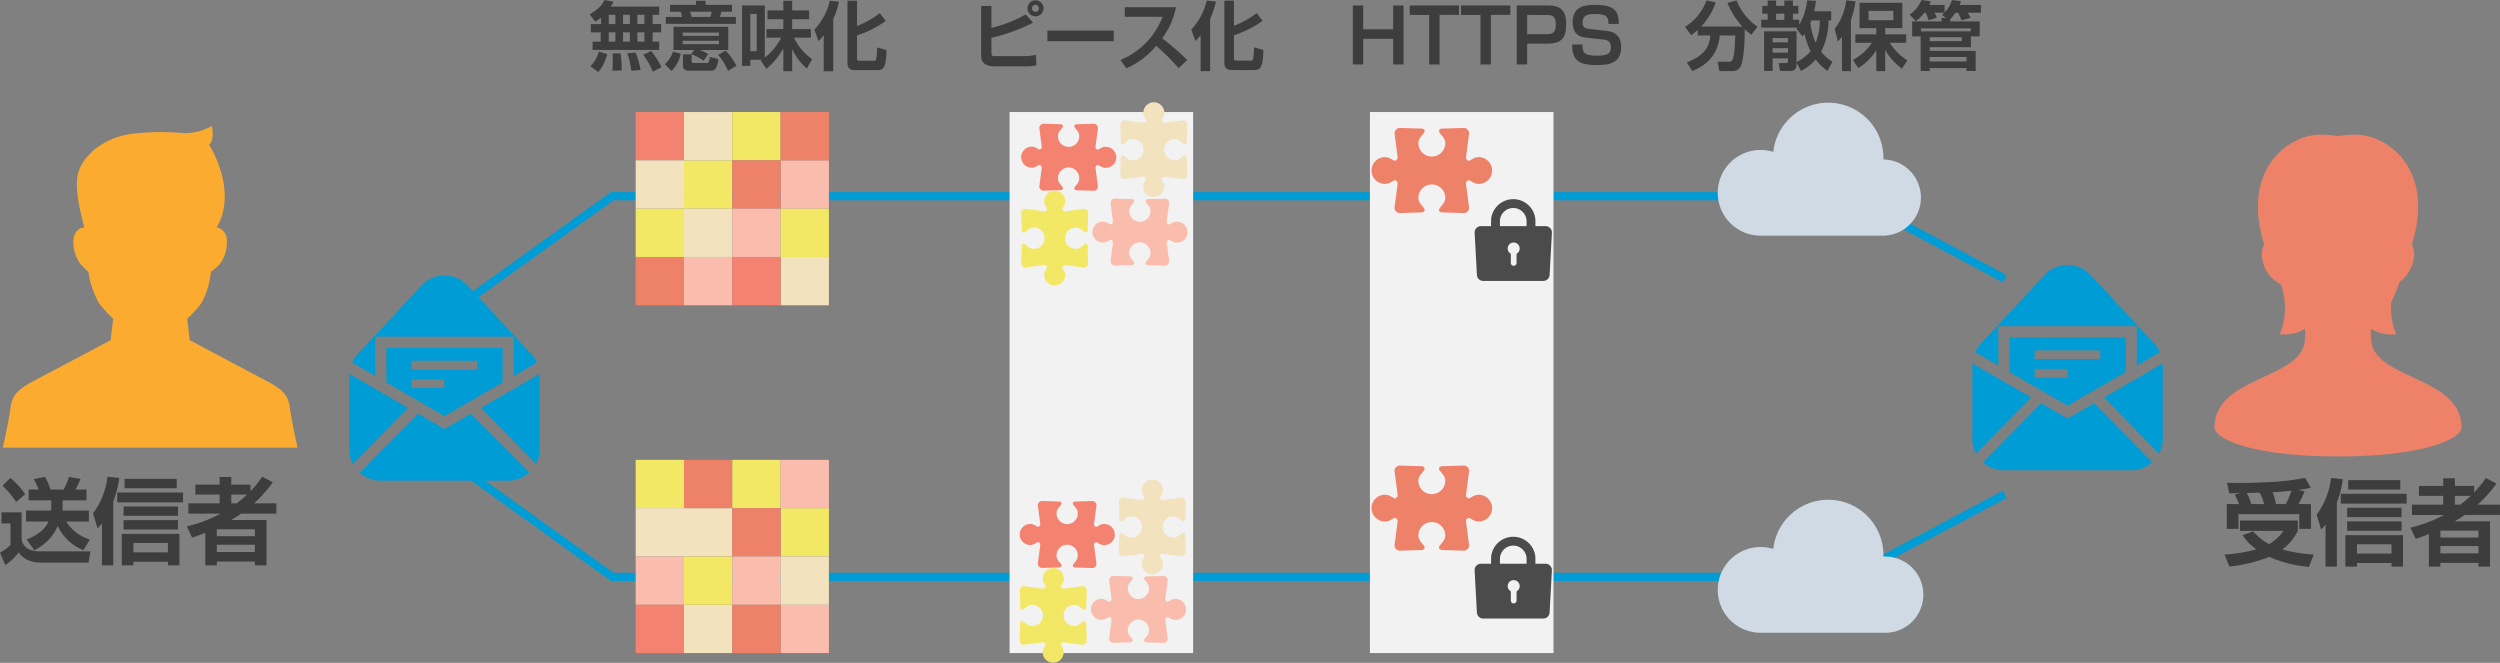 <svg id="グループ_5237" data-name="グループ 5237" xmlns="http://www.w3.org/2000/svg" xmlns:xlink="http://www.w3.org/1999/xlink" width="610" height="161.737" viewBox="0 0 610 161.737">
  <rect x="0" y="0" width="610" height="161.737" fill="#808080" stroke="none"/>
  <defs>
    <clipPath id="clip-path">
      <rect id="長方形_4542" data-name="長方形 4542" width="610" height="161.737" fill="none"/>
    </clipPath>
  </defs>
  <g id="グループ_5236" data-name="グループ 5236" transform="translate(0 0)" clip-path="url(#clip-path)">
    <path id="パス_9051" data-name="パス 9051" d="M72.21,91.962c-.662-3.155-1.375-6.1-1.914-10-.368-2.748-1.864-4.21-4.921-5.891L45.858,65.712l.021-.016H45.9l-.614-5.185.039-.039A30.527,30.527,0,0,0,48.7,56.783a19.489,19.489,0,0,0,2.357-7.714,16.392,16.392,0,0,0,2.1-1.789,8.957,8.957,0,0,0,1.8-6.022c-.069-2.049-1.885-3.21-2.552-2.908,5.476-9.1-1.791-20.333-1.791-20.333,1.416-1.012.708-4.573.708-4.573a13.219,13.219,0,0,1-8.068,1.693,57.882,57.882,0,0,0-12.08.327,18.32,18.32,0,0,0-8.619,3.845c-4.178,3.794-4.715,6.709-3.822,12.445.4,2.563,1.476,6.542,1.489,6.663-.519-.546-2.609.642-2.677,2.83a8.962,8.962,0,0,0,1.8,6.019c.706.793,1.83,1.791,1.83,1.791a21.83,21.83,0,0,0,2.634,7.714,30.359,30.359,0,0,0,3.374,3.689l.039.039-.614,5.186.039.03L7.136,76.056c-3.063,1.7-4.544,3.152-4.918,5.894-.473,3.4-1.065,6.072-1.652,8.793-.087.4-.176.8-.263,1.215H72.2Z" transform="translate(0.389 17.268)" fill="#fbac30"/>
    <path id="パス_9052" data-name="パス 9052" d="M.365,59.589H5.275v6.757C6,69.11,8.836,69.11,10.161,69.11H22.076L21.6,71.852H9.978c-1.462,0-4-.322-5.389-2.49a14.159,14.159,0,0,1-3.31,3.1L0,69.407a10.4,10.4,0,0,0,2.558-1.848V62.285H.365Zm2.17-8.379a18.681,18.681,0,0,1,3.607,3.95l-2.193,1.9A22.152,22.152,0,0,0,.617,53.083Zm9.976,7.945V56.667H6.986V54.02H9.453a15.221,15.221,0,0,0-1.234-2.533l2.762-.551a16.033,16.033,0,0,1,1.348,3.084H15.5a14.087,14.087,0,0,0,1.323-3.084l2.833.5a22.22,22.22,0,0,1-1.234,2.581H21.1v2.648H15.276v2.488H21.69v2.673H16.166a10.163,10.163,0,0,0,5.775,4.384l-1.6,2.6A11.5,11.5,0,0,1,14.085,62.9a11.446,11.446,0,0,1-5.727,5.914l-1.85-2.6c2.191-.868,4.292-2.147,5.341-4.384h-5.5V59.155Z" transform="translate(0 65.421)" fill="#3d3d3d"/>
    <path id="パス_9053" data-name="パス 9053" d="M12.111,62.263A8.77,8.77,0,0,1,11.038,63.5l-1.1-3.607a18.886,18.886,0,0,0,3.518-8.973l2.876.3a25.462,25.462,0,0,1-1.46,5.754v15.57H12.111Zm19.794-5.09H15.833v-2.4H31.905Zm-.891,7.694v7.671H28.207V71.67H19.78v.868H16.95V64.868Zm-.343-4.407H17.386V58.177H30.672Zm0,3.333H17.386V61.51H30.672Zm-.32-10.069H17.635V51.442H30.352ZM19.78,69.365H28.2V67.083H19.78Z" transform="translate(12.765 65.397)" fill="#3d3d3d"/>
    <path id="パス_9054" data-name="パス 9054" d="M19.96,63.038a35.089,35.089,0,0,0,8.219-3.1H20.326V57.421h7.625V55.276H22.036V52.856h5.914V50.983H30.8v1.873h4.7v1.576a25.315,25.315,0,0,0,2.855-3.516l2.577,1.368a31.986,31.986,0,0,1-4.587,5.135h5.455v2.513H33.2c-.619.434-1.508,1.005-2.444,1.553h8.63V72.538h-2.83v-.916H27.265v.916H24.458V64.614c-1.122.457-2.079.777-3.219,1.165Zm7.305,2.4h9.29v-1.69h-9.29Zm0,3.858h9.29v-1.78h-9.29ZM30.8,55.276v2.145h1.325c.82-.637,1.576-1.277,2.533-2.145Z" transform="translate(25.636 65.397)" fill="#3d3d3d"/>
    <path id="パス_9055" data-name="パス 9055" d="M107.306,1.4V6.737a30.468,30.468,0,0,0,8.365-3.269l1.789,2.026a43.849,43.849,0,0,1-10.154,3.673v3.653c0,.6.091.838.911.838h7.052a15.478,15.478,0,0,0,2.885-.308l.146,2.556a14.363,14.363,0,0,1-2.958.238h-7.177c-.877,0-3.363,0-3.363-2.611V1.4Zm12.71.585A1.953,1.953,0,1,1,118.063.035a1.956,1.956,0,0,1,1.953,1.953m-2.812,0a.85.85,0,1,0,.841-.841.851.851,0,0,0-.841.841" transform="translate(134.604 0.046)" fill="#3d3d3d"/>
    <rect id="長方形_4507" data-name="長方形 4507" width="16.182" height="2.593" transform="translate(255.565 7.461)" fill="#3d3d3d"/>
    <path id="パス_9056" data-name="パス 9056" d="M119.676,13.647A18.467,18.467,0,0,0,129.958,3.109h-9.224V.77h12.5a18.713,18.713,0,0,1-3.363,7.58,63.694,63.694,0,0,1,6.083,5.279l-2.065,2.026a53.3,53.3,0,0,0-5.48-5.46,19.666,19.666,0,0,1-7.287,5.48Z" transform="translate(153.707 0.99)" fill="#3d3d3d"/>
    <path id="パス_9057" data-name="パス 9057" d="M129.525,8.479a9.68,9.68,0,0,1-1.277,1.444l-1.005-2.8A15.07,15.07,0,0,0,131.005.059L133.253.3a18.468,18.468,0,0,1-1.407,4.219V17.283h-2.321Zm8.13-8.4V6.215a21.013,21.013,0,0,0,5.535-3.107l1.46,1.9a25.514,25.514,0,0,1-6.995,3.525v5.5c0,.42,0,.676.713.676h3.358c.441,0,.532-.126.585-.272a18.679,18.679,0,0,0,.24-2.961l2.282.621c-.018,4.6-.914,4.914-2.339,4.914h-5.261c-.948,0-1.914-.2-1.914-1.736V.077Z" transform="translate(163.426 0.077)" fill="#3d3d3d"/>
    <path id="パス_9058" data-name="パス 9058" d="M147.025.584V6.393h7.305V.584h2.54V14.977h-2.54V8.711h-7.305v6.266H144.5V.584Z" transform="translate(185.595 0.75)" fill="#3d3d3d"/>
    <path id="パス_9059" data-name="パス 9059" d="M157.863,2.886V14.977h-2.538V2.886h-4.749V.583h12.036v2.3Z" transform="translate(193.394 0.75)" fill="#3d3d3d"/>
    <path id="パス_9060" data-name="パス 9060" d="M163.343,2.886V14.977h-2.538V2.886h-4.749V.583h12.036v2.3Z" transform="translate(200.433 0.75)" fill="#3d3d3d"/>
    <path id="パス_9061" data-name="パス 9061" d="M169.678.583c3.214,0,4.4,1.425,4.4,4.621,0,3.289-1.149,4.7-4.6,4.7h-4.93v5.076h-2.538V.583ZM164.547,2.9V7.58h4.713c1.387,0,2.282-.238,2.282-2.321,0-2.172-.877-2.355-2.266-2.355Z" transform="translate(208.078 0.75)" fill="#3d3d3d"/>
    <path id="パス_9062" data-name="パス 9062" d="M176.78,5.178c0-1.553-.222-2.428-3.162-2.428-1.917,0-3.141.219-3.141,2.1,0,1.042.493,1.425,1.7,1.553l3.874.42c1.35.146,3.835.546,3.835,4,0,4.036-3.125,4.384-5.955,4.384-4.9,0-5.953-1.517-6.008-5.005h2.538c0,1.843.183,2.721,3.543,2.721,2.5,0,3.381-.475,3.381-2.063,0-1.3-.624-1.736-1.736-1.864L171.19,8.5c-2.373-.256-3.141-1.825-3.141-3.708,0-3.89,2.885-4.274,5.46-4.274,5.352,0,5.754,1.992,5.793,4.658Z" transform="translate(215.671 0.669)" fill="#3d3d3d"/>
    <path id="パス_9063" data-name="パス 9063" d="M183.081,7.275a15.1,15.1,0,0,1-1.608,1.243l-1.5-2.008A12.666,12.666,0,0,0,185.235.061l2.248.457a16.2,16.2,0,0,1-3.545,5.9h10.028A19.311,19.311,0,0,1,190.331.646l2.246-.6a14,14,0,0,0,5.115,6.428l-1.5,1.937a9.643,9.643,0,0,1-1.642-1.371c.055,2.887-.256,7.433-.877,8.877a2.237,2.237,0,0,1-2.319,1.371h-2.979L187.939,15h2.721a.947.947,0,0,0,1.005-.676c.4-1.094.455-2.757.585-5.734h-3.783c-.509,5.2-3.6,7.378-6.7,8.694l-1.352-2.1c3.909-1.572,5.517-3.433,5.754-6.593h-3.086Z" transform="translate(231.154 0.056)" fill="#3d3d3d"/>
    <path id="パス_9064" data-name="パス 9064" d="M196.741,15.095a10.431,10.431,0,0,0,3.415-2.65,22.1,22.1,0,0,1-1.478-4.2,7.434,7.434,0,0,1-.475.6l-1.5-1.935a1.464,1.464,0,0,0,.2-.238H188.12V4.756h1.569V3.275h-1.3v-1.9h1.3V.08h2.063v1.3h2.01V.08h2.1v1.3h1.314v1.9h-1.314v1.48H197.4V5.98A13.966,13.966,0,0,0,199.316.043l2.172.11a24.239,24.239,0,0,1-.455,2.538H205.2V4.92h-.656a16.955,16.955,0,0,1-1.809,7.653A11.208,11.208,0,0,0,205.509,15l-1.224,2.246a13.207,13.207,0,0,1-2.867-2.775,12.306,12.306,0,0,1-3.582,2.775L196.741,15.2v.585c0,1.078-.658,1.462-1.553,1.462h-2.447l-.366-1.917h1.716c.347,0,.548-.037.548-.439V14.2H190.9v3.05H188.83V7.586h7.911ZM190.9,10.272h3.744V9.231H190.9Zm0,2.52h3.744V11.7H190.9Zm.857-8h2.01V3.275h-2.01Zm8.605.128c-.11.311-.164.457-.238.64a15.739,15.739,0,0,0,1.279,4.786A13.9,13.9,0,0,0,202.4,4.92Z" transform="translate(241.614 0.056)" fill="#3d3d3d"/>
    <path id="パス_9065" data-name="パス 9065" d="M197.738,8.949c-.418.512-.567.676-.985,1.115l-.786-3.05A14.652,14.652,0,0,0,198.8.035l2.264.256a22.364,22.364,0,0,1-1.133,4.493v12.53h-2.191Zm2.666,5.626a12.518,12.518,0,0,0,4.658-4.183h-4.055V8.327h5.115V6.813h-4.091V.638h10.446V6.813h-4.183V8.327h5.117v2.065h-4a13.534,13.534,0,0,0,4.308,4.292l-1.334,2.026a15.083,15.083,0,0,1-4.091-4.548v5.151h-2.172v-5.1a13.562,13.562,0,0,1-4.4,4.347Zm3.838-9.7h6.044V2.609h-6.044Z" transform="translate(251.694 0.046)" fill="#3d3d3d"/>
    <path id="パス_9066" data-name="パス 9066" d="M212.842,4.368l-.969-.729c.276-.258.384-.368.551-.53h-2.357a7.906,7.906,0,0,1,.53,1.24l-2.047.567a10.006,10.006,0,0,0-.674-1.807h-.35a7.813,7.813,0,0,1-2.081,2.045l-1.462-1.59A8.3,8.3,0,0,0,206.85,0L209.1.314a5.355,5.355,0,0,1-.347.877h3.744V3.034A8.291,8.291,0,0,0,214.322.021l2.172.256a5.144,5.144,0,0,1-.311.914h5.188V3.11H218.1a5.286,5.286,0,0,1,.713,1.259l-2.209.585a13.881,13.881,0,0,0-.825-1.843h-.637a9.824,9.824,0,0,1-1.279,1.569v.53h7.2V8.88h-2.154v2.629H208.86v.9h11.214v4.911h-2.227v-.713H208.86v.713h-2.211V8.88h-2.063V5.209h7.161V4.368Zm6.028,2.558H206.74V7.64h12.13Zm-10.01,3.1H216.7v-.95H208.86Zm0,4.968h8.987V13.9H208.86Z" transform="translate(261.988 0.005)" fill="#3d3d3d"/>
    <path id="パス_9067" data-name="パス 9067" d="M65.76,4.311a6.726,6.726,0,0,1-1.423.969L62.985,3.47C65.541,2.065,66.272.713,66.6,0l2.191.42a5.238,5.238,0,0,1-.637,1.186h11.8v2.01H78.345V5.864h2.083V7.89H78.345v2.282h1.608v2.01H63.7v-2.01h1.974V7.89h-2.41V5.864h2.5Zm1.517,8.914c-.859,2.757-1.572,3.689-2.211,4.347l-1.9-1.407a8.691,8.691,0,0,0,2.081-3.58Zm.366-7.36h1.624V3.616H67.643Zm0,4.308h1.624V7.888H67.643ZM70.51,13a25.615,25.615,0,0,1,.292,4.2l-2.282.037c.034-.6.091-1.316.091-2.376,0-.82-.021-1.4-.057-1.807Zm.619-7.141h1.665V3.616H71.129Zm0,4.308h1.665V7.888H71.129Zm3.052,2.668A18.818,18.818,0,0,1,75.4,17.1l-2.264.146A17.5,17.5,0,0,0,72.154,13Zm.439-6.976h1.718V3.616H74.619Zm0,4.308h1.718V7.888H74.619Zm3.4,2.284A21.411,21.411,0,0,1,80.5,16.383L78.418,17.5a20.2,20.2,0,0,0-2.373-4.164Z" transform="translate(80.896 0.001)" fill="#3d3d3d"/>
    <path id="パス_9068" data-name="パス 9068" d="M74.908,12.983A8.505,8.505,0,0,1,72.624,17.2l-1.606-1.663a6.63,6.63,0,0,0,1.953-3.031ZM78.6.088h2.339v.987H87.4V2.754h-2.6c-.073.292-.256.932-.345,1.261h3.89v1.7h-17.1v-1.7H75.2a12.55,12.55,0,0,0-.311-1.261H72.277V1.075H78.6Zm-.436,12H73.117V6.425H86.485v5.663H79.527a12.951,12.951,0,0,1,2.065.987L80.478,14.7a12.848,12.848,0,0,0-3.052-1.608ZM75.381,8.636h8.84v-.8h-8.84Zm0,2.026h8.84v-.82h-8.84Zm.039,2.483h2.136v1.663c0,.183,0,.457.455.457h3.18c.4,0,.585-.018.768-1.48l2.12.512c-.258,1.809-.605,2.833-1.718,2.833H77.008c-.475,0-1.588-.055-1.588-1.224ZM77.172,2.754a9.4,9.4,0,0,1,.347,1.261H82.1a8.109,8.109,0,0,0,.331-1.261Zm8.676,9.48a16.414,16.414,0,0,1,2.629,3.689l-2.045,1.243a14.954,14.954,0,0,0-2.412-3.89Z" transform="translate(91.213 0.114)" fill="#3d3d3d"/>
    <path id="パス_9069" data-name="パス 9069" d="M83.805,14.628c.164-.091.219-.128.274-.164H81.285v1.5H79.257V1.221h5.569V13.934a14.842,14.842,0,0,0,4-4.859h-3.6v-2.1H89.34V4.563H85.484V2.427H89.34V.088h2.154V2.427h4.128V4.563H91.494V6.975h4.566v2.1H91.933a13.374,13.374,0,0,0,4.42,5.224l-1.277,2.3a13.573,13.573,0,0,1-3.582-4.747v5.4H89.34V11.686a16.945,16.945,0,0,1-4.13,4.989Zm-2.52-2.266h1.553V3.284H81.285Z" transform="translate(101.795 0.114)" fill="#3d3d3d"/>
    <path id="パス_9070" data-name="パス 9070" d="M89.267,8.492A9.679,9.679,0,0,1,87.99,9.936l-1.005-2.8A15.071,15.071,0,0,0,90.747.072L92.993.31a18.272,18.272,0,0,1-1.4,4.219V17.3H89.267ZM97.4.09V6.228a20.969,20.969,0,0,0,5.533-3.107l1.464,1.9a25.523,25.523,0,0,1-7,3.525v5.5c0,.42,0,.676.713.676h3.36c.439,0,.53-.126.585-.272a18.959,18.959,0,0,0,.238-2.961l2.282.621c-.018,4.6-.914,4.914-2.339,4.914H96.975c-.948,0-1.914-.2-1.914-1.736V.09Z" transform="translate(111.72 0.093)" fill="#3d3d3d"/>
    <path id="パス_9071" data-name="パス 9071" d="M244.573,64.082a14.273,14.273,0,0,0,3.9,3.127,11.106,11.106,0,0,0,3.538-3.242H241.375V61.457h14.111v2.511a12.349,12.349,0,0,1-3.79,4.546,40.435,40.435,0,0,0,7.669,1.254l-1.14,2.99a30.023,30.023,0,0,1-9.681-2.442,36.718,36.718,0,0,1-9.75,2.351l-1.186-2.9a37.067,37.067,0,0,0,7.765-1.3,11.946,11.946,0,0,1-3.333-3.447Zm-3.427-6.643a12.657,12.657,0,0,0-1.071-2.307l1.323-.388c-.366.025-2.421.048-2.625.048l-.571-2.536c1.78.023,5.067.091,9.725-.16a59.97,59.97,0,0,0,9.338-1.051l1.393,2.421c-.685.137-1.142.251-3.059.525l1.553.32a26.75,26.75,0,0,1-1.487,3.127H258.7v6.049h-2.855V59.881H241.009v3.607h-2.853V57.439Zm6.14,0a14.055,14.055,0,0,0-1.094-2.787l-3.173.071a9.539,9.539,0,0,1,1.094,2.716Zm5.254,0a16.527,16.527,0,0,0,1.391-3.267c-2.6.274-3.972.345-4.587.388a13.21,13.21,0,0,1,.82,2.878Z" transform="translate(305.175 65.561)" fill="#3d3d3d"/>
    <path id="パス_9072" data-name="パス 9072" d="M249.618,62.4a8.751,8.751,0,0,1-1.071,1.234l-1.1-3.607a18.886,18.886,0,0,0,3.516-8.973l2.878.3A25.663,25.663,0,0,1,252.38,57.1V72.677h-2.762Zm19.794-5.092H253.339v-2.4h16.073ZM268.524,65v7.673h-2.81v-.868h-8.425v.868h-2.83V65Zm-.345-4.4H254.893V58.316h13.286Zm0,3.333H254.893V61.649h13.286Zm-.318-10.069H255.144V51.581h12.717ZM257.289,69.5h8.425V67.22h-8.425Z" transform="translate(317.813 65.575)" fill="#3d3d3d"/>
    <path id="パス_9073" data-name="パス 9073" d="M257.469,63.177a35.088,35.088,0,0,0,8.219-3.1h-7.854V57.56h7.625V55.415h-5.914V53h5.914V51.122h2.853V53h4.7v1.576a25.32,25.32,0,0,0,2.855-3.516l2.577,1.368a31.992,31.992,0,0,1-4.587,5.135h5.455v2.513h-8.605c-.619.434-1.508,1.005-2.444,1.553h8.63V72.677h-2.83v-.916h-9.293v.916h-2.808V64.753c-1.119.457-2.079.777-3.219,1.165Zm7.305,2.4h9.291v-1.69h-9.291Zm0,3.858h9.291v-1.78h-9.291Zm3.539-14.019V57.56h1.325c.82-.637,1.576-1.277,2.533-2.145Z" transform="translate(330.683 65.575)" fill="#3d3d3d"/>
    <path id="パス_9074" data-name="パス 9074" d="M274.768,64.714a16.75,16.75,0,0,1-.025-2.931,9.666,9.666,0,0,0,6.129,1.309,16.808,16.808,0,0,1-1.211-7.872,36.951,36.951,0,0,0,2.047-4.9,8.654,8.654,0,0,0,3.447-5.72,4.818,4.818,0,0,0-.473-3.342c5.837-18.926-6.367-26.88-13.724-26.88a24.947,24.947,0,0,0-4.283.384,24.926,24.926,0,0,0-4.283-.384c-7.356,0-19.566,7.954-13.729,26.873a4.81,4.81,0,0,0-.471,3.34,8.009,8.009,0,0,0,4.5,6.275,16.894,16.894,0,0,1-.217,12.219,9.666,9.666,0,0,0,6.129-1.309,16.774,16.774,0,0,1-.025,2.933c-.987,9.487-22.04,8.66-22.04,21.146,0,2.57,8.61,7.05,30.131,7.05s30.133-4.48,30.133-7.05c0-12.479-21.05-11.65-22.035-21.139" transform="translate(303.802 18.465)" fill="#ee8269"/>
    <path id="パス_9075" data-name="パス 9075" d="M47.478,50.33l40.9-29.37H390.4L428.187,41.1" transform="translate(60.978 26.92)" fill="none" stroke="#009cd5" stroke-width="2"/>
    <path id="パス_9076" data-name="パス 9076" d="M47.478,48.756l40.9,29.37H390.4l37.783-20.137" transform="translate(60.978 62.621)" fill="none" stroke="#009cd5" stroke-width="2"/>
    <rect id="長方形_4508" data-name="長方形 4508" width="11.787" height="11.787" transform="translate(155.106 27.339)" fill="#f48270"/>
    <rect id="長方形_4509" data-name="長方形 4509" width="11.787" height="11.787" transform="translate(166.891 39.124)" fill="#f3e866"/>
    <rect id="長方形_4510" data-name="長方形 4510" width="11.787" height="11.787" transform="translate(166.891 27.339)" fill="#f2e2bd"/>
    <rect id="長方形_4511" data-name="長方形 4511" width="11.787" height="11.787" transform="translate(155.106 39.124)" fill="#f2e2bd"/>
    <rect id="長方形_4512" data-name="長方形 4512" width="11.787" height="11.787" transform="translate(178.678 27.339)" fill="#f3e866"/>
    <rect id="長方形_4513" data-name="長方形 4513" width="11.787" height="11.787" transform="translate(190.466 39.124)" fill="#fabdad"/>
    <rect id="長方形_4514" data-name="長方形 4514" width="11.787" height="11.787" transform="translate(190.466 27.339)" fill="#ee8269"/>
    <rect id="長方形_4515" data-name="長方形 4515" width="11.787" height="11.787" transform="translate(178.678 39.124)" fill="#ee8269"/>
    <rect id="長方形_4516" data-name="長方形 4516" width="11.787" height="11.787" transform="translate(155.106 50.912)" fill="#f3e866"/>
    <rect id="長方形_4517" data-name="長方形 4517" width="11.787" height="11.787" transform="translate(166.891 62.699)" fill="#fabdad"/>
    <rect id="長方形_4518" data-name="長方形 4518" width="11.787" height="11.787" transform="translate(166.891 50.912)" fill="#f2e2bd"/>
    <rect id="長方形_4519" data-name="長方形 4519" width="11.787" height="11.787" transform="translate(155.106 62.699)" fill="#ee8269"/>
    <rect id="長方形_4520" data-name="長方形 4520" width="11.787" height="11.787" transform="translate(178.678 50.912)" fill="#fabdad"/>
    <rect id="長方形_4521" data-name="長方形 4521" width="11.787" height="11.787" transform="translate(190.466 62.699)" fill="#f2e2bd"/>
    <rect id="長方形_4522" data-name="長方形 4522" width="11.787" height="11.787" transform="translate(190.466 50.912)" fill="#f3e866"/>
    <rect id="長方形_4523" data-name="長方形 4523" width="11.787" height="11.787" transform="translate(178.678 62.699)" fill="#f48270"/>
    <rect id="長方形_4524" data-name="長方形 4524" width="11.787" height="11.787" transform="translate(155.106 112.203)" fill="#f3e866"/>
    <rect id="長方形_4525" data-name="長方形 4525" width="11.787" height="11.787" transform="translate(166.891 123.988)" fill="#f2e2bd"/>
    <rect id="長方形_4526" data-name="長方形 4526" width="11.787" height="11.787" transform="translate(166.891 112.203)" fill="#ee8269"/>
    <rect id="長方形_4527" data-name="長方形 4527" width="11.787" height="11.787" transform="translate(155.106 123.988)" fill="#f2e2bd"/>
    <rect id="長方形_4528" data-name="長方形 4528" width="11.787" height="11.787" transform="translate(178.678 112.203)" fill="#f3e866"/>
    <rect id="長方形_4529" data-name="長方形 4529" width="11.787" height="11.787" transform="translate(190.466 123.988)" fill="#f3e866"/>
    <rect id="長方形_4530" data-name="長方形 4530" width="11.787" height="11.787" transform="translate(190.466 112.203)" fill="#fabdad"/>
    <rect id="長方形_4531" data-name="長方形 4531" width="11.787" height="11.787" transform="translate(178.678 123.988)" fill="#ee8269"/>
    <rect id="長方形_4532" data-name="長方形 4532" width="11.787" height="11.787" transform="translate(155.106 135.775)" fill="#fabdad"/>
    <rect id="長方形_4533" data-name="長方形 4533" width="11.787" height="11.787" transform="translate(166.891 147.563)" fill="#f2e2bd"/>
    <rect id="長方形_4534" data-name="長方形 4534" width="11.787" height="11.787" transform="translate(166.891 135.775)" fill="#f3e866"/>
    <rect id="長方形_4535" data-name="長方形 4535" width="11.787" height="11.787" transform="translate(155.106 147.563)" fill="#f48270"/>
    <rect id="長方形_4536" data-name="長方形 4536" width="11.787" height="11.787" transform="translate(178.678 135.775)" fill="#fabdad"/>
    <rect id="長方形_4537" data-name="長方形 4537" width="11.787" height="11.787" transform="translate(190.466 147.563)" fill="#fabdad"/>
    <rect id="長方形_4538" data-name="長方形 4538" width="11.787" height="11.787" transform="translate(190.466 135.775)" fill="#f2e2bd"/>
    <rect id="長方形_4539" data-name="長方形 4539" width="11.787" height="11.787" transform="translate(178.678 147.563)" fill="#ee8269"/>
    <path id="パス_9077" data-name="パス 9077" d="M37.329,39.938c0,.142-.021.286-.021.429V58.311a7.651,7.651,0,0,0,.9,3.6l13.45-13.672Z" transform="translate(47.917 51.296)" fill="#009cd5"/>
    <path id="パス_9078" data-name="パス 9078" d="M65.694,39.938,51.366,48.246l13.45,13.672a7.651,7.651,0,0,0,.9-3.6V40.372c0-.16-.018-.3-.018-.434" transform="translate(65.973 51.296)" fill="#009cd5"/>
    <path id="パス_9079" data-name="パス 9079" d="M59.078,47.929l-6.456-3.744L38.446,58.59a7.66,7.66,0,0,0,5.108,1.949h31.07a7.658,7.658,0,0,0,5.106-1.949L65.545,44.185Z" transform="translate(49.379 56.75)" fill="#009cd5"/>
    <path id="パス_9080" data-name="パス 9080" d="M55.451,53.83l14.181-8.221V37.147H41.27v8.461ZM47.417,40.315H63.408v2.122H47.417Zm0,4.525h8v2.122h-8Z" transform="translate(53.006 47.711)" fill="#009cd5"/>
    <path id="パス_9081" data-name="パス 9081" d="M43.261,44.349H77.047v9.6l5.64-3.271a7.653,7.653,0,0,0-1.359-2.058L65.792,31.885a7.7,7.7,0,0,0-10.88-.4q-.209.2-.4.4L38.973,48.623a7.661,7.661,0,0,0-1.361,2.058l5.649,3.271Z" transform="translate(48.307 37.793)" fill="#009cd5"/>
    <path id="パス_9082" data-name="パス 9082" d="M210.695,38.823c0,.142-.021.286-.021.429V57.2a7.652,7.652,0,0,0,.9,3.6l13.45-13.672Z" transform="translate(270.582 49.864)" fill="#009cd5"/>
    <path id="パス_9083" data-name="パス 9083" d="M239.06,38.823l-14.328,8.308L238.182,60.8a7.65,7.65,0,0,0,.9-3.6V39.257c0-.16-.018-.3-.018-.434" transform="translate(288.637 49.864)" fill="#009cd5"/>
    <path id="パス_9084" data-name="パス 9084" d="M232.444,46.814l-6.456-3.744L211.812,57.475a7.66,7.66,0,0,0,5.108,1.949h31.07a7.658,7.658,0,0,0,5.106-1.949L238.911,43.07Z" transform="translate(272.043 55.318)" fill="#009cd5"/>
    <path id="パス_9085" data-name="パス 9085" d="M228.816,52.715,243,44.491V36.032h-28.36v8.459ZM220.782,39.2h15.991V41.32H220.782Zm0,4.528h8v2.122h-8Z" transform="translate(275.672 46.279)" fill="#009cd5"/>
    <path id="パス_9086" data-name="パス 9086" d="M216.627,43.233h33.786v9.6l5.64-3.271a7.655,7.655,0,0,0-1.359-2.058L239.158,30.769a7.7,7.7,0,0,0-10.88-.4q-.209.2-.4.4L212.339,47.507a7.661,7.661,0,0,0-1.361,2.058l5.649,3.271Z" transform="translate(270.972 36.36)" fill="#009cd5"/>
    <rect id="長方形_4540" data-name="長方形 4540" width="44.789" height="132.011" transform="translate(246.334 27.339)" fill="#f2f2f2"/>
    <rect id="長方形_4541" data-name="長方形 4541" width="44.789" height="132.011" transform="translate(334.262 27.339)" fill="#f2f2f2"/>
    <path id="パス_9087" data-name="パス 9087" d="M129.654,18.83c-1.2,0-1.706.969-2.136.617-.368-.3-.347-.452-.235-1.206l.5-3.726a1.039,1.039,0,0,0-.756-1.256,1.09,1.09,0,0,0-.272-.03s-3.525.107-4.034.107-.827.308-.619.722,1.069,1.035,1.135,1.962a2.593,2.593,0,1,1-5.163.493,2.537,2.537,0,0,1,0-.493c.066-.927.93-1.549,1.135-1.962s-.1-.722-.619-.722-4.032-.121-4.032-.121a1.034,1.034,0,0,0-1.058,1.01,1.1,1.1,0,0,0,.03.274l.487,3.73c.119.754.139.9-.235,1.206-.429.354-.943-.617-2.136-.617a2.566,2.566,0,1,0,0,5.133c1.2,0,1.706-.969,2.136-.617.368.3.347.452.235,1.206l-.487,3.73a1.036,1.036,0,0,0,.756,1.254.993.993,0,0,0,.272.03s3.516-.119,4.032-.119.827-.308.619-.724-1.069-1.035-1.135-1.962a2.593,2.593,0,0,1,5.158-.541,2.738,2.738,0,0,1,0,.564c-.066.925-.93,1.549-1.138,1.96s.105.724.621.724,4.032.121,4.032.121a1.037,1.037,0,0,0,1.058-1.012,1.011,1.011,0,0,0-.032-.274l-.484-3.728c-.119-.756-.139-.907.235-1.208.429-.352.943.619,2.136.619a2.568,2.568,0,1,0,0-5.135Z" transform="translate(140.09 16.974)" fill="#f48270"/>
    <path id="パス_9088" data-name="パス 9088" d="M137.266,26.827c-1.2,0-1.706.969-2.136.617-.368-.3-.347-.452-.235-1.206l.5-3.726a1.039,1.039,0,0,0-.756-1.256,1.09,1.09,0,0,0-.272-.03s-3.525.107-4.034.107-.827.308-.619.722,1.069,1.035,1.135,1.962a2.593,2.593,0,1,1-5.163.493,2.536,2.536,0,0,1,0-.493c.066-.927.93-1.549,1.135-1.962s-.1-.722-.619-.722-4.032-.121-4.032-.121a1.034,1.034,0,0,0-1.058,1.01,1.1,1.1,0,0,0,.03.274l.487,3.73c.119.754.139.9-.235,1.206-.429.354-.943-.617-2.136-.617a2.566,2.566,0,1,0,0,5.133c1.2,0,1.706-.969,2.136-.617.368.3.347.452.235,1.206l-.487,3.73a1.036,1.036,0,0,0,.756,1.254.993.993,0,0,0,.272.03s3.516-.119,4.032-.119.827-.308.619-.724-1.069-1.035-1.135-1.962a2.593,2.593,0,1,1,5.156.023c-.066.925-.93,1.549-1.135,1.96s.1.724.619.724,4.032.121,4.032.121a1.037,1.037,0,0,0,1.058-1.012,1.011,1.011,0,0,0-.032-.274l-.484-3.728c-.119-.756-.139-.907.235-1.208.429-.352.943.619,2.136.619a2.568,2.568,0,1,0,0-5.135Z" transform="translate(149.867 27.245)" fill="#fabdad"/>
    <path id="パス_9089" data-name="パス 9089" d="M130.406,31.5c0-1.2-.969-1.706-.617-2.136.3-.368.452-.347,1.206-.235l3.726.5a1.039,1.039,0,0,0,1.256-.756,1.092,1.092,0,0,0,.03-.272s-.107-3.525-.107-4.034-.308-.827-.722-.619-1.035,1.069-1.962,1.135a2.593,2.593,0,0,1-.493-5.163,2.544,2.544,0,0,1,.493,0c.927.066,1.549.93,1.962,1.135s.722-.1.722-.619.121-4.032.121-4.032a1.034,1.034,0,0,0-1.01-1.058,1.1,1.1,0,0,0-.274.03l-3.73.487c-.754.119-.9.139-1.206-.235-.354-.429.617-.943.617-2.136a2.566,2.566,0,1,0-5.133,0c0,1.2.969,1.706.617,2.136-.3.368-.452.347-1.206.235l-3.73-.487a1.036,1.036,0,0,0-1.254.756.993.993,0,0,0-.03.272s.119,3.516.119,4.032.308.827.724.619,1.035-1.069,1.962-1.135a2.593,2.593,0,1,1-.023,5.156c-.925-.066-1.549-.93-1.96-1.135s-.724.1-.724.619-.121,4.032-.121,4.032a1.037,1.037,0,0,0,1.012,1.058,1.011,1.011,0,0,0,.274-.032l3.728-.484c.756-.119.907-.139,1.208.235.352.429-.619.943-.619,2.136a2.568,2.568,0,0,0,5.135,0Z" transform="translate(153.684 14.025)" fill="#f2e2bd"/>
    <path id="パス_9090" data-name="パス 9090" d="M119.822,40.951c0-1.2-.969-1.706-.617-2.136.3-.368.452-.347,1.206-.235l3.726.5a1.039,1.039,0,0,0,1.256-.756,1.091,1.091,0,0,0,.03-.272s-.107-3.525-.107-4.034-.308-.827-.722-.619-1.035,1.069-1.962,1.135a2.593,2.593,0,1,1-.493-5.163,2.545,2.545,0,0,1,.493,0c.927.066,1.549.93,1.962,1.135s.722-.1.722-.619.121-4.032.121-4.032a1.034,1.034,0,0,0-1.01-1.058,1.1,1.1,0,0,0-.274.03l-3.73.487c-.754.119-.9.139-1.206-.235-.354-.429.617-.943.617-2.136a2.566,2.566,0,1,0-5.133,0c0,1.2.969,1.706.617,2.136-.3.368-.452.347-1.206.235l-3.73-.487a1.036,1.036,0,0,0-1.254.756.994.994,0,0,0-.03.272s.119,3.516.119,4.032.308.827.724.619,1.035-1.069,1.962-1.135a2.593,2.593,0,0,1,.541,5.158,2.74,2.74,0,0,1-.564,0c-.925-.066-1.549-.93-1.96-1.138s-.724.105-.724.621-.121,4.032-.121,4.032a1.037,1.037,0,0,0,1.012,1.058,1.012,1.012,0,0,0,.274-.032l3.728-.484c.756-.119.907-.139,1.208.235.352.429-.619.943-.619,2.136a2.568,2.568,0,0,0,5.135,0Z" transform="translate(140.09 26.165)" fill="#f3e866"/>
    <path id="パス_9091" data-name="パス 9091" d="M129.5,59.127c-1.2,0-1.706.969-2.136.617-.368-.3-.347-.452-.235-1.206l.5-3.726a1.039,1.039,0,0,0-.756-1.256,1.089,1.089,0,0,0-.272-.03s-3.525.107-4.034.107-.827.308-.619.722,1.069,1.035,1.135,1.962a2.593,2.593,0,0,1-5.163.493,2.542,2.542,0,0,1,0-.493c.066-.927.93-1.549,1.135-1.962s-.1-.722-.619-.722-4.032-.121-4.032-.121a1.034,1.034,0,0,0-1.058,1.01,1.1,1.1,0,0,0,.03.274l.487,3.73c.119.754.139.9-.235,1.206-.429.354-.943-.617-2.136-.617a2.566,2.566,0,1,0,0,5.133c1.2,0,1.706-.969,2.136-.617.368.3.347.452.235,1.206l-.487,3.73a1.036,1.036,0,0,0,.756,1.254.994.994,0,0,0,.272.03s3.516-.119,4.032-.119.827-.308.619-.724-1.069-1.035-1.135-1.962a2.593,2.593,0,1,1,5.156.023c-.066.925-.93,1.549-1.135,1.96s.1.724.619.724,4.032.121,4.032.121a1.037,1.037,0,0,0,1.058-1.012,1.012,1.012,0,0,0-.032-.274l-.484-3.728c-.119-.756-.139-.907.235-1.208.429-.352.943.619,2.136.619a2.568,2.568,0,1,0,0-5.135Z" transform="translate(139.888 68.729)" fill="#f48270"/>
    <path id="パス_9092" data-name="パス 9092" d="M137.108,67.124c-1.2,0-1.706.969-2.136.617-.368-.3-.347-.452-.235-1.206l.5-3.726a1.039,1.039,0,0,0-.756-1.256,1.091,1.091,0,0,0-.272-.03s-3.525.107-4.034.107-.827.308-.619.722,1.069,1.035,1.135,1.962a2.593,2.593,0,1,1-5.163.493,2.537,2.537,0,0,1,0-.493c.066-.927.93-1.549,1.135-1.962s-.1-.722-.619-.722-4.032-.121-4.032-.121a1.034,1.034,0,0,0-1.058,1.01,1.1,1.1,0,0,0,.03.274l.487,3.73c.119.754.139.9-.235,1.206-.429.354-.943-.617-2.136-.617a2.566,2.566,0,1,0,0,5.133c1.2,0,1.706-.969,2.136-.617.368.3.347.452.235,1.206l-.487,3.73a1.036,1.036,0,0,0,.756,1.254.994.994,0,0,0,.272.03s3.516-.119,4.032-.119.827-.308.619-.724-1.069-1.035-1.135-1.962a2.593,2.593,0,0,1,5.158-.541,2.739,2.739,0,0,1,0,.564c-.066.925-.93,1.549-1.138,1.96s.105.724.621.724,4.032.121,4.032.121a1.037,1.037,0,0,0,1.058-1.012,1.01,1.01,0,0,0-.032-.274l-.484-3.728c-.119-.756-.139-.907.235-1.208.429-.352.943.619,2.136.619a2.568,2.568,0,1,0,0-5.135Z" transform="translate(149.664 79)" fill="#fabdad"/>
    <path id="パス_9093" data-name="パス 9093" d="M130.249,71.8c0-1.2-.969-1.706-.617-2.136.3-.368.452-.347,1.206-.235l3.726.5a1.039,1.039,0,0,0,1.256-.756,1.089,1.089,0,0,0,.03-.272s-.107-3.525-.107-4.034-.308-.827-.722-.619-1.035,1.069-1.962,1.135a2.593,2.593,0,1,1-.493-5.163,2.543,2.543,0,0,1,.493,0c.927.066,1.549.93,1.962,1.135s.722-.1.722-.619.121-4.032.121-4.032a1.034,1.034,0,0,0-1.01-1.058,1.1,1.1,0,0,0-.274.03l-3.73.487c-.754.119-.9.139-1.206-.235-.354-.429.617-.943.617-2.136a2.566,2.566,0,1,0-5.133,0c0,1.2.969,1.706.617,2.136-.3.368-.452.347-1.206.235l-3.73-.487a1.036,1.036,0,0,0-1.254.756.994.994,0,0,0-.03.272s.119,3.516.119,4.032.308.827.724.619,1.035-1.069,1.962-1.135a2.593,2.593,0,0,1,.541,5.158,2.739,2.739,0,0,1-.564,0c-.925-.066-1.549-.93-1.96-1.138s-.724.105-.724.621-.121,4.032-.121,4.032a1.037,1.037,0,0,0,1.012,1.058,1.011,1.011,0,0,0,.274-.032l3.728-.484c.756-.119.907-.139,1.208.235.352.429-.619.943-.619,2.136a2.568,2.568,0,0,0,5.135,0Z" transform="translate(153.482 65.781)" fill="#f2e2bd"/>
    <path id="パス_9094" data-name="パス 9094" d="M119.664,81.249c0-1.2-.969-1.706-.617-2.136.3-.368.452-.347,1.206-.235l3.726.5a1.039,1.039,0,0,0,1.256-.756,1.089,1.089,0,0,0,.03-.272s-.107-3.525-.107-4.034-.308-.827-.722-.619-1.035,1.069-1.962,1.135a2.593,2.593,0,0,1-.493-5.163,2.543,2.543,0,0,1,.493,0c.927.066,1.549.93,1.962,1.135s.722-.1.722-.619.121-4.032.121-4.032a1.034,1.034,0,0,0-1.01-1.058,1.1,1.1,0,0,0-.274.03l-3.73.487c-.754.119-.9.139-1.206-.235-.354-.429.617-.943.617-2.136a2.566,2.566,0,1,0-5.133,0c0,1.2.969,1.706.617,2.136-.3.368-.452.347-1.206.235l-3.73-.487a1.036,1.036,0,0,0-1.254.756.993.993,0,0,0-.03.272s.119,3.516.119,4.032.308.827.724.619,1.035-1.069,1.962-1.135a2.593,2.593,0,0,1,.541,5.158,2.739,2.739,0,0,1-.564,0c-.925-.066-1.549-.93-1.96-1.138s-.724.105-.724.621-.121,4.032-.121,4.032a1.037,1.037,0,0,0,1.012,1.058,1.011,1.011,0,0,0,.274-.032l3.728-.484c.756-.119.907-.139,1.208.235.352.429-.619.943-.619,2.136a2.568,2.568,0,0,0,5.135,0Z" transform="translate(139.887 77.922)" fill="#f3e866"/>
    <path id="パス_9095" data-name="パス 9095" d="M172.654,20.792c-1.524,0-2.17,1.234-2.716.784-.466-.386-.439-.578-.288-1.535l.619-4.74a1.32,1.32,0,0,0-.962-1.6,1.373,1.373,0,0,0-.347-.039s-4.47.153-5.126.153-1.051.4-.788.921,1.359,1.316,1.444,2.492a3.284,3.284,0,1,1-6.563.267,2.577,2.577,0,0,1,0-.267c.082-1.176,1.181-1.969,1.444-2.492s-.132-.921-.788-.921-5.126-.153-5.126-.153a1.32,1.32,0,0,0-1.348,1.288,1.376,1.376,0,0,0,.039.347l.619,4.74c.151.962.178,1.151-.288,1.535-.537.448-1.192-.784-2.716-.784a3.264,3.264,0,1,0,0,6.529c1.524,0,2.17-1.236,2.716-.784.466.386.439.576.288,1.533l-.619,4.742a1.315,1.315,0,0,0,.962,1.594,1.276,1.276,0,0,0,.347.039s4.471-.153,5.126-.153,1.051-.393.788-.921-1.361-1.314-1.444-2.492a3.284,3.284,0,0,1,6.563-.265c0,.089,0,.178,0,.265-.084,1.179-1.181,1.969-1.444,2.492s.133.921.788.921,5.126.153,5.126.153a1.318,1.318,0,0,0,1.348-1.286,1.374,1.374,0,0,0-.039-.347l-.619-4.742c-.151-.959-.178-1.149.288-1.533.537-.448,1.192.784,2.716.784a3.264,3.264,0,1,0,0-6.529" transform="translate(188.156 17.552)" fill="#ee8269"/>
    <path id="パス_9096" data-name="パス 9096" d="M174.812,27.857H172.34V26.685a3.4,3.4,0,0,0-.016-.4h.016a5.421,5.421,0,0,0-5.4-5.01h-.016a5.422,5.422,0,0,0-5.4,5.01h.016c0,.132-.016.267-.016.4v1.17h-2.472A1.548,1.548,0,0,0,157.51,29.4c0,.025,0,.053,0,.078l.56,10.282a1.548,1.548,0,0,0,1.547,1.467h14.643a1.548,1.548,0,0,0,1.547-1.467l.56-10.282a1.548,1.548,0,0,0-1.471-1.622c-.027,0-.057,0-.085,0M167.739,34.6v2.234a.7.7,0,1,1-1.4,0V34.6a1.463,1.463,0,1,1,1.4,0Zm2.444-6.743h-6.5v-1.17a3.249,3.249,0,1,1,6.5-.007v1.176Z" transform="translate(202.3 27.321)" fill="#4b4b4b"/>
    <path id="パス_9097" data-name="パス 9097" d="M172.654,56.853c-1.524,0-2.17,1.234-2.716.784-.466-.386-.439-.578-.288-1.535l.619-4.74a1.32,1.32,0,0,0-.962-1.6,1.372,1.372,0,0,0-.347-.039s-4.47.153-5.126.153-1.051.4-.788.921,1.359,1.316,1.444,2.492a3.284,3.284,0,1,1-6.563.267,2.577,2.577,0,0,1,0-.267c.082-1.176,1.181-1.969,1.444-2.492s-.132-.921-.788-.921-5.126-.153-5.126-.153a1.32,1.32,0,0,0-1.348,1.288,1.376,1.376,0,0,0,.039.347l.619,4.74c.151.962.178,1.151-.288,1.535-.537.448-1.192-.784-2.716-.784a3.264,3.264,0,1,0,0,6.529c1.524,0,2.17-1.236,2.716-.784.466.386.439.576.288,1.533l-.619,4.742a1.315,1.315,0,0,0,.962,1.594,1.276,1.276,0,0,0,.347.039s4.471-.153,5.126-.153,1.051-.393.788-.921-1.361-1.314-1.444-2.492a3.284,3.284,0,0,1,6.563-.265c0,.089,0,.178,0,.265-.084,1.179-1.181,1.969-1.444,2.492s.133.921.788.921,5.126.153,5.126.153a1.318,1.318,0,0,0,1.348-1.286,1.374,1.374,0,0,0-.039-.347l-.619-4.742c-.151-.959-.178-1.149.288-1.533.537-.448,1.192.784,2.716.784a3.264,3.264,0,1,0,0-6.529" transform="translate(188.156 63.867)" fill="#ee8269"/>
    <path id="パス_9098" data-name="パス 9098" d="M174.812,63.918H172.34V62.746a3.4,3.4,0,0,0-.016-.4h.016a5.421,5.421,0,0,0-5.4-5.01h-.016a5.422,5.422,0,0,0-5.4,5.01h.016c0,.132-.016.267-.016.4v1.17h-2.472a1.548,1.548,0,0,0-1.547,1.549c0,.025,0,.053,0,.078l.56,10.282a1.548,1.548,0,0,0,1.547,1.467h14.643a1.548,1.548,0,0,0,1.547-1.467l.56-10.282A1.548,1.548,0,0,0,174.9,63.92c-.027,0-.057,0-.085,0m-7.072,6.741v2.234a.7.7,0,1,1-1.4,0V70.659a1.463,1.463,0,1,1,1.4,0Zm2.444-6.743h-6.5v-1.17a3.249,3.249,0,1,1,6.5-.007v1.176Z" transform="translate(202.3 73.636)" fill="#4b4b4b"/>
    <path id="パス_9099" data-name="パス 9099" d="M223.906,24.839h0v-.471a13.477,13.477,0,0,0-26.873-1.393,10.457,10.457,0,1,0-3.093,20.445h29.966a9.3,9.3,0,0,0,.295-18.588q-.147,0-.295,0Z" transform="translate(235.649 14.083)" fill="#cfdae5"/>
    <path id="パス_9100" data-name="パス 9100" d="M223.906,67.252h0v-.471a13.477,13.477,0,0,0-26.873-1.393,10.457,10.457,0,1,0-3.093,20.445h29.966a9.3,9.3,0,1,0,.295-18.588q-.147,0-.295,0Z" transform="translate(235.649 68.556)" fill="#cfdae5"/>
  </g>
</svg>

